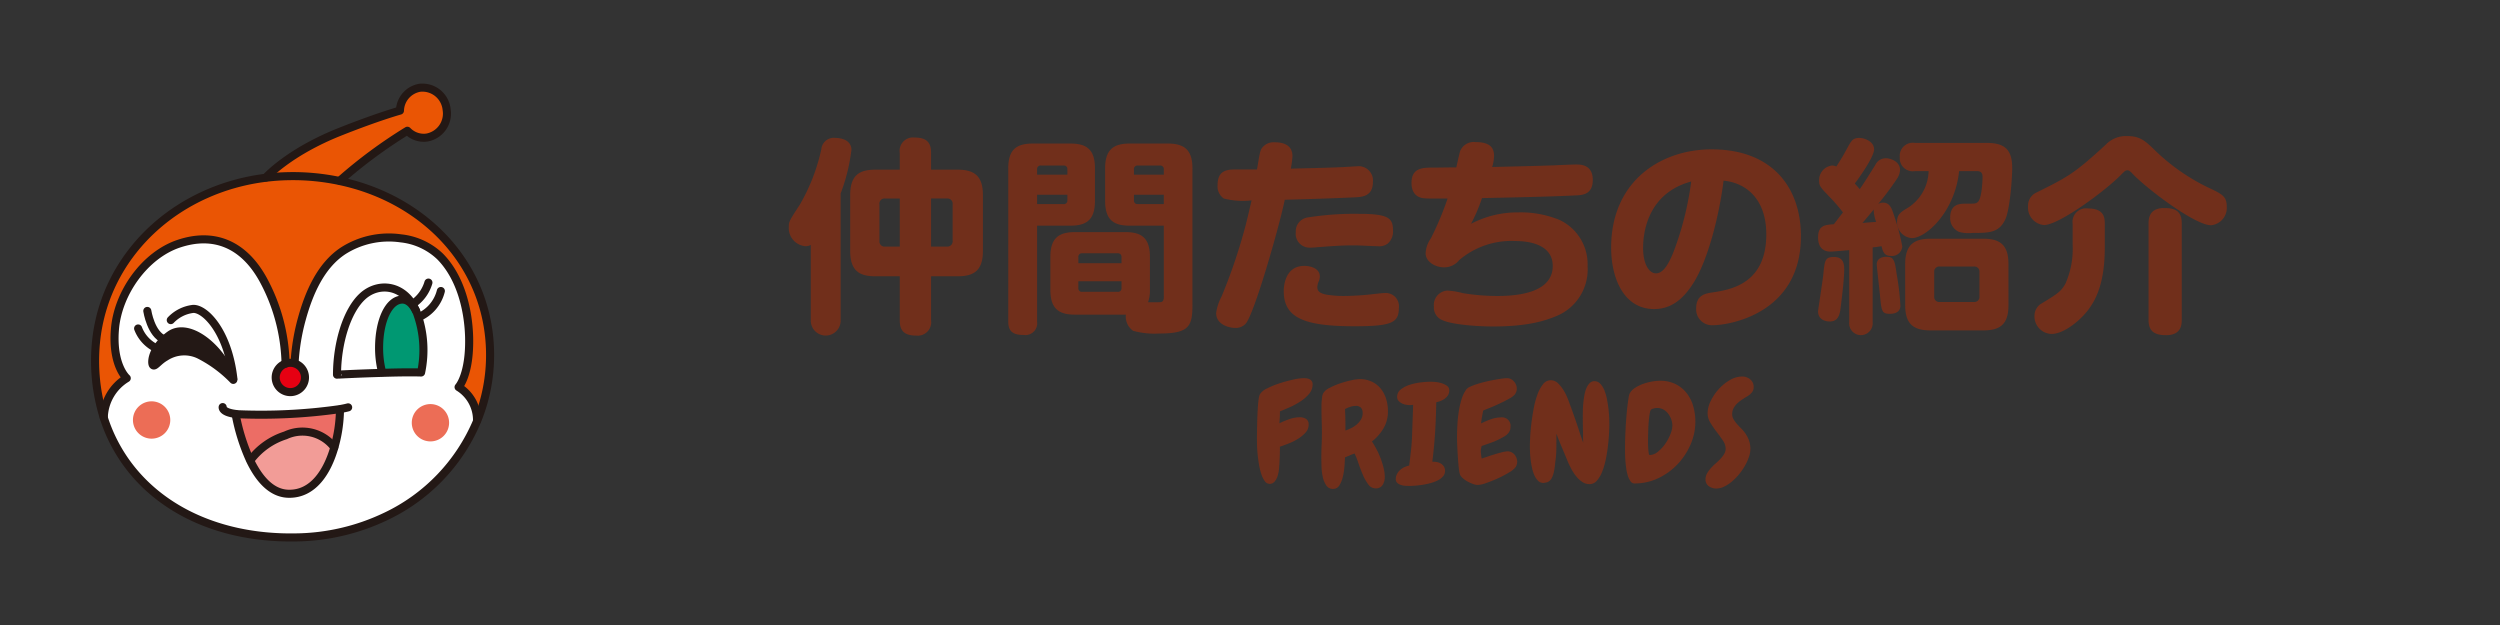 <svg width="340" height="85" id="レイヤー_1" data-name="レイヤー 1" xmlns="http://www.w3.org/2000/svg" viewBox="0 0 340.157 85.039"><rect x="0" y="0" width="340.157" height="85.039" fill="#333333" stroke="none"/><defs><style>.cls-1{fill:#712f1b;}.cls-2{fill:#fff;}.cls-3{fill:#ec6d56;}.cls-4{fill:#e60012;}.cls-5{fill:#231815;}.cls-6{fill:#ec6d65;}.cls-7{fill:#f29c97;}.cls-8{fill:#009872;}.cls-9{fill:#ea5504;}.cls-10{fill:none;stroke:#231815;stroke-linecap:round;stroke-linejoin:round;stroke-width:1.098px;}</style></defs><title>menu4_sp</title><path class="cls-1" d="M114.38,43.545a2.033,2.033,0,1,1-4.063,0v-10.215a1.562,1.562,0,0,1-.734.169,2.472,2.472,0,0,1-2.258-2.597c0-.733.057-.846,1.496-3.048a25.947,25.947,0,0,0,2.934-7.563,1.703,1.703,0,0,1,1.947-1.524c.339,0,2.145.085,2.145,1.637a25.034,25.034,0,0,1-1.468,5.926Zm12.304.028a1.831,1.831,0,0,1-2.032,2.088c-1.806,0-2.229-.847-2.229-2.088V37.591h-3.329c-2.117,0-3.415-.705-3.415-3.442v-7.619c0-2.737,1.298-3.443,3.415-3.443h3.329V20.8a1.822,1.822,0,0,1,2.004-2.088c1.777,0,2.257.79,2.257,2.088v2.286h3.612c2.173,0,3.443.762,3.443,3.443v7.619c0,2.681-1.242,3.442-3.443,3.442h-3.612Zm-4.261-10.018V27.009h-2.003a.694.694,0,0,0-.762.79v4.967a.706.706,0,0,0,.762.79Zm4.261,0h2.173a.719.719,0,0,0,.762-.79v-4.967a.706.706,0,0,0-.762-.79h-2.173Z"/><path class="cls-1" d="M141.11,43.742a1.613,1.613,0,0,1-1.834,1.834c-1.552,0-2.089-.565-2.089-1.834V22.888c0-2.624,1.214-3.358,3.358-3.358h5.08c2.173,0,3.358.762,3.358,3.358v4.459c0,2.596-1.185,3.358-3.358,3.358h-4.515Zm4.12-19.979v-.706a.469.469,0,0,0-.508-.536h-3.075a.478.478,0,0,0-.537.536v.706Zm-4.12,2.737v1.27h3.584a.477.477,0,0,0,.536-.536v-.734Zm5.164,16.311c-2.06,0-3.358-.677-3.358-3.358v-4.515c0-2.624,1.242-3.358,3.358-3.358h6.829c2.089,0,3.358.677,3.358,3.358v4.515a4.685,4.685,0,0,1-.254,1.665c.197.028,1.609,0,1.665,0,.452-.056.48-.367.48-.818V30.705H153.725c-2.117,0-3.358-.706-3.358-3.358V22.888c0-2.624,1.242-3.358,3.358-3.358h5.164c2.2,0,3.358.818,3.358,3.358V41.513c0,2.935-.509,3.866-4.516,3.866a10.945,10.945,0,0,1-3.555-.367,2.368,2.368,0,0,1-.988-2.201Zm.451-6.999h5.87v-.818a.49.49,0,0,0-.537-.536h-4.825a.482.482,0,0,0-.509.536Zm0,2.455v.931a.461.461,0,0,0,.509.508H152.059a.469.469,0,0,0,.537-.508V38.268Zm7.564-14.505h4.063v-.706a.49.49,0,0,0-.536-.536h-3.02a.469.469,0,0,0-.508.536Zm4.063,2.737h-4.063v.734a.469.469,0,0,0,.508.536h3.555Z"/><path class="cls-1" d="M171.764,20.066a1.991,1.991,0,0,1,1.693-.705c1.101,0,2.398.339,2.398,1.891a11.708,11.708,0,0,1-.225,1.694c2.257-.057,4.995-.113,6.772-.198.339,0,1.863-.113,2.173-.113a1.946,1.946,0,0,1,2.229,2.117c0,1.919-1.411,2.032-2.286,2.088-2.906.141-6.49.254-9.707.339-.734,3.584-4.177,15.661-5.333,16.875a1.837,1.837,0,0,1-1.411.565c-.79,0-2.597-.424-2.597-2.032a6.668,6.668,0,0,1,.734-2.229,74.966,74.966,0,0,0,3.274-9.679c.311-1.214.649-2.709.818-3.414a10.564,10.564,0,0,1-3.781-.254,1.986,1.986,0,0,1-.847-1.806c0-1.75.903-2.145,2.315-2.145h3.048C171.424,20.715,171.453,20.462,171.764,20.066Zm12.529,24.325c-6.688,0-9.623-1.072-9.623-4.769,0-.367.028-3.443,2.794-3.443,1.016,0,2.117.423,2.117,1.439a1.705,1.705,0,0,1-.141.649,1.936,1.936,0,0,0-.197.818c0,.508.31.846,1.326,1.016a14.211,14.211,0,0,0,2.371.169,36.433,36.433,0,0,0,4.148-.282c.339-.028.96-.113,1.27-.113a1.803,1.803,0,0,1,1.975,2.032C190.332,43.912,189.344,44.392,184.292,44.392Zm4.544-11.259a1.963,1.963,0,0,1-1.412.367c-.479,0-2.596-.113-3.019-.113-1.778,0-2.54.056-5.221.254a8.218,8.218,0,0,1-1.016.057A1.886,1.886,0,0,1,176.307,31.58a1.906,1.906,0,0,1,1.694-2.004,40.574,40.574,0,0,1,6.969-.48c4.261,0,4.572.706,4.572,2.455A2.178,2.178,0,0,1,188.836,33.132Z"/><path class="cls-1" d="M200.152,30.451a13.597,13.597,0,0,1,6.434-1.552,13.931,13.931,0,0,1,5.587,1.016,6.649,6.649,0,0,1,3.838,6.293,6.862,6.862,0,0,1-3.866,6.631c-1.749.79-4.232,1.581-8.946,1.581-2.652,0-5.757-.311-6.914-.847a1.846,1.846,0,0,1-1.186-1.862,1.969,1.969,0,0,1,1.778-2.173,9.317,9.317,0,0,1,2.117.339,28.689,28.689,0,0,0,4.769.395c3.16,0,7.506-.593,7.506-4.092,0-3.104-3.64-3.386-5.107-3.386a10.95,10.95,0,0,0-7.619,2.596,2.617,2.617,0,0,1-2.031.988c-1.298,0-2.54-.818-2.54-1.919a3.787,3.787,0,0,1,.705-2.004,41.737,41.737,0,0,0,2.286-5.446c-.649,0-2.709.028-3.16-.028-.395-.028-1.75-.198-1.75-2.088,0-2.088,1.552-2.088,2.992-2.088.677,0,2.06-.028,3.104-.028.085-.339.423-1.947.536-2.257a2.011,2.011,0,0,1,2.117-1.185c1.975,0,2.483.818,2.483,1.862a5.787,5.787,0,0,1-.254,1.524c3.64-.085,6.011-.141,8.495-.226.479-.028,2.483-.113,2.906-.113.734,0,2.286.056,2.286,2.116,0,1.976-1.44,2.06-2.314,2.088-3.979.198-8.946.282-12.756.367A23.487,23.487,0,0,1,200.152,30.451Z"/><path class="cls-1" d="M230.365,38.579c-1.495,2.342-3.16,3.471-5.305,3.471-4.092,0-5.842-4.148-5.842-8.353,0-9.115,6.83-13.376,13.659-13.376,8.296,0,12.162,5.22,12.162,11.824,0,10.554-9.792,12.106-11.993,12.106a2.156,2.156,0,0,1-2.258-2.314c0-1.806,1.27-2.004,2.201-2.145,2.371-.367,7.338-1.101,7.338-7.901,0-4.854-2.794-7.027-5.813-7.309C233.921,29.351,232.369,35.474,230.365,38.579Zm-6.801-4.854c0,2.314.875,3.471,1.75,3.471,1.157,0,1.975-1.778,2.596-3.471a42.312,42.312,0,0,0,2.201-9.03C224.073,26.331,223.564,31.834,223.564,33.725Z"/><path class="cls-1" d="M250.758,28.899a22.888,22.888,0,0,0-1.72-2.004c-1.355-1.411-1.524-1.581-1.524-2.314a1.99,1.99,0,0,1,1.778-2.06,1.244,1.244,0,0,1,.564.141c.649-1.016.847-1.327,1.412-2.371.649-1.185.818-1.524,1.749-1.524.621,0,1.975.452,1.975,1.552,0,.988-1.806,3.555-2.624,4.656.197.198.537.593.677.762.875-1.298.988-1.496,2.117-3.302a1.575,1.575,0,0,1,1.44-.903c.564,0,1.919.395,1.919,1.581a2.269,2.269,0,0,1-.395,1.185,40.734,40.734,0,0,1-2.568,3.443,1.395,1.395,0,0,1,.649-.17c.931,0,1.185.762,1.523,1.806a28.804,28.804,0,0,1,1.101,4.177,1.413,1.413,0,0,1-1.552,1.27c-.734,0-1.072-.367-1.27-1.326-.705.113-.988.141-1.213.169v10.187a1.601,1.601,0,1,1-3.189,0V34.035c-.283.028-2.314.198-2.455.198-.423,0-1.778,0-1.778-1.947,0-1.637.96-1.693,2.145-1.778Zm.17,7.817c0,1.468-.48,5.08-.537,5.531-.197,1.185-.734,1.495-1.44,1.495-.113,0-1.58,0-1.58-1.382,0-.169.621-4.148.706-4.939.197-2.004.226-2.455,1.468-2.455C250.899,34.967,250.928,36.039,250.928,36.716Zm2.483-6.377c.282-.028,1.608-.141,1.862-.141a5.334,5.334,0,0,1-.339-1.693C254.68,28.843,254.229,29.379,253.411,30.338Zm3.725,12.36c-1.1,0-1.129-.395-1.326-2.342-.057-.705-.452-4.036-.452-4.374,0-.903.847-1.044,1.327-1.044,1.043,0,1.128.592,1.383,2.371a36.028,36.028,0,0,1,.508,4.261C258.575,42.501,257.785,42.698,257.136,42.698Zm3.415-19.415a1.771,1.771,0,0,1-2.06-1.891,1.778,1.778,0,0,1,2.06-1.947h9.792c2.597,0,3.443,1.073,3.443,3.443,0,1.185-.282,5.616-.96,6.999-.846,1.806-2.257,1.806-4.43,1.806a4.878,4.878,0,0,1-1.834-.141,2.016,2.016,0,0,1-1.214-1.947c0-1.891,1.383-1.891,2.032-1.891,1.354,0,1.495,0,1.749-.254.508-.508.621-2.709.621-3.415,0-.479-.198-.762-.734-.762h-2.455c-.565,5.531-4.487,9.115-6.434,9.115a2.169,2.169,0,0,1-2.004-2.286c0-.875.48-1.213,1.072-1.608a6.096,6.096,0,0,0,3.217-5.221Zm12.727,18.258c0,2.596-1.157,3.414-3.415,3.414h-7.195c-2.286,0-3.443-.847-3.443-3.414V35.926c0-2.765,1.354-3.443,3.443-3.443h7.195c2.117,0,3.415.705,3.415,3.443Zm-3.951-4.515a.685.685,0,0,0-.763-.762h-4.628a.69.69,0,0,0-.762.762v3.301a.685.685,0,0,0,.762.762h4.628a.685.685,0,0,0,.763-.762Z"/><path class="cls-1" d="M288.584,23.791c-2.117,2.173-8.438,6.829-10.469,6.829a2.375,2.375,0,0,1-2.173-2.54,1.952,1.952,0,0,1,1.157-1.891c4.205-2.088,5.108-2.54,9.369-6.462a3.84,3.84,0,0,1,2.964-1.213c1.721,0,2.426.649,3.555,1.721a27.709,27.709,0,0,0,7.224,5.164c2.172,1.016,2.766,1.298,2.766,2.709a2.364,2.364,0,0,1-2.145,2.54c-2.116,0-8.437-4.741-10.526-6.857-.423-.452-.592-.621-.846-.621C289.177,23.171,289.036,23.34,288.584,23.791Zm-2.201,9.877c0,5.08-1.297,7.817-3.443,9.792-.394.367-2.2,1.976-3.809,1.976a2.381,2.381,0,0,1-2.314-2.455,1.954,1.954,0,0,1,.79-1.581c2.371-1.439,2.85-1.749,3.443-2.85a11.758,11.758,0,0,0,.96-5.249V30.451a1.84,1.84,0,0,1,2.089-2.088c2.116,0,2.285,1.157,2.285,2.088Zm10.47,9.876c0,.565-.028,2.06-2.117,2.06-1.665,0-2.398-.593-2.398-2.06V30.366c0-.818.226-2.06,2.117-2.06,1.552,0,2.398.452,2.398,2.06Z"/><path class="cls-1" d="M178.598,52.31a1.953,1.953,0,0,1-.484,1.284,5.338,5.338,0,0,1-1.182,1.032,10.061,10.061,0,0,1-1.46.791q-.763.335-1.322.558,0,.391-.019.8-.018.409-.056.818a11.587,11.587,0,0,1,1.34-.558,4.284,4.284,0,0,1,1.414-.26,1.594,1.594,0,0,1,.883.223.859.859,0,0,1,.345.782,1.59,1.59,0,0,1-.438,1.097,4.639,4.639,0,0,1-1.051.856,8.178,8.178,0,0,1-1.283.632c-.446.174-.826.31-1.136.41q0,.614-.019,1.218-.018.605-.056,1.2c-.012.199-.034.447-.065.744a4.036,4.036,0,0,1-.186.865,2.159,2.159,0,0,1-.4.726.839.839,0,0,1-.67.307.814.814,0,0,1-.67-.381,3.471,3.471,0,0,1-.475-.977,8.955,8.955,0,0,1-.316-1.33q-.121-.734-.186-1.442-.066-.707-.074-1.302-.01-.595-.009-.911,0-.242.009-.717c.007-.316.012-.666.019-1.051s.019-.788.037-1.209.04-.822.065-1.2.059-.713.102-1.005a2.586,2.586,0,0,1,.158-.642,2.167,2.167,0,0,1,.977-.81,11.303,11.303,0,0,1,1.72-.707q.949-.307,1.852-.503a7.091,7.091,0,0,1,1.386-.195,3.398,3.398,0,0,1,.438.028,1.259,1.259,0,0,1,.4.121.76.76,0,0,1,.298.261A.793.793,0,0,1,178.598,52.31Z"/><path class="cls-1" d="M188.846,55.956a4.501,4.501,0,0,1-.595,2.307,6.419,6.419,0,0,1-1.581,1.805q.297.446.614,1.042a11.159,11.159,0,0,1,.567,1.256,10.721,10.721,0,0,1,.409,1.321,5.277,5.277,0,0,1,.158,1.218,2.016,2.016,0,0,1-.288,1.07,1.052,1.052,0,0,1-.976.474,1.221,1.221,0,0,1-.996-.558,6.252,6.252,0,0,1-.744-1.33q-.325-.771-.595-1.572a10.554,10.554,0,0,0-.511-1.284c-.223.074-.441.158-.651.251q-.317.14-.652.27-.018.409-.065,1.125a9.249,9.249,0,0,1-.205,1.423,4.037,4.037,0,0,1-.474,1.228.978.978,0,0,1-.874.521,1.077,1.077,0,0,1-.95-.503,3.305,3.305,0,0,1-.474-1.191,8.081,8.081,0,0,1-.158-1.405q-.018-.716-.019-1.125,0-.875.037-1.721.038-.846.037-1.721,0-.799-.028-1.6-.028-.799-.028-1.619v-.474q0-.288.028-.596.028-.307.065-.586a1.273,1.273,0,0,1,.13-.446,1.862,1.862,0,0,1,.847-.744,9.747,9.747,0,0,1,1.451-.623,13.138,13.138,0,0,1,1.545-.428,6.082,6.082,0,0,1,1.125-.158,3.782,3.782,0,0,1,1.675.354,3.48,3.48,0,0,1,1.209.958,4.146,4.146,0,0,1,.725,1.395A5.676,5.676,0,0,1,188.846,55.956Zm-3.442.26a1.074,1.074,0,0,0-.223-.735.926.926,0,0,0-.725-.251,2.326,2.326,0,0,0-.753.13,4.829,4.829,0,0,0-.698.298q.074,1.47.056,2.921a6.082,6.082,0,0,0,.801-.335,3.63,3.63,0,0,0,.753-.502,2.774,2.774,0,0,0,.567-.67A1.631,1.631,0,0,0,185.404,56.217Z"/><path class="cls-1" d="M197.191,53.11a1.265,1.265,0,0,1-.158.633,1.523,1.523,0,0,1-.418.474,2.603,2.603,0,0,1-.577.326,3.133,3.133,0,0,1-.614.186q-.038,2.103-.158,4.056-.121,1.954-.381,4.038h.112a2.665,2.665,0,0,1,.586.065,1.527,1.527,0,0,1,.521.223,1.241,1.241,0,0,1,.372.391,1.087,1.087,0,0,1,.139.568,1.111,1.111,0,0,1-.27.744,2.267,2.267,0,0,1-.707.54,5.183,5.183,0,0,1-.976.372,9.625,9.625,0,0,1-1.08.233q-.54.084-1.023.121-.484.037-.781.037c-.15,0-.332-.007-.55-.019a2.465,2.465,0,0,1-.614-.112,1.336,1.336,0,0,1-.493-.279.643.643,0,0,1-.205-.502,1.505,1.505,0,0,1,.158-.698,1.976,1.976,0,0,1,.418-.549,2.201,2.201,0,0,1,.586-.391,3.309,3.309,0,0,1,.661-.224q.13-1.023.242-2.037.112-1.014.149-2.056.036-1.061.074-2.093.036-1.032.074-2.074c-.087.013-.167.022-.242.028s-.143.009-.205.009a3.048,3.048,0,0,1-.559-.056,1.932,1.932,0,0,1-.558-.195,1.512,1.512,0,0,1-.437-.345.766.766,0,0,1-.177-.521,1.263,1.263,0,0,1,.53-1.042,3.913,3.913,0,0,1,1.266-.632,8.212,8.212,0,0,1,1.497-.307,11.803,11.803,0,0,1,1.229-.084q.259,0,.688.037a4,4,0,0,1,.846.167,2.474,2.474,0,0,1,.725.353A.718.718,0,0,1,197.191,53.11Z"/><path class="cls-1" d="M206.434,62.822a1.403,1.403,0,0,1-.186.688,2.669,2.669,0,0,1-.874.744,13.497,13.497,0,0,1-1.526.81q-.837.382-1.618.651a4.025,4.025,0,0,1-1.154.27,1.942,1.942,0,0,1-.614-.121,4.949,4.949,0,0,1-.707-.307,3.585,3.585,0,0,1-.643-.428,1.869,1.869,0,0,1-.418-.465,1.83,1.83,0,0,1-.14-.521q-.066-.391-.112-.912-.046-.52-.084-1.107-.038-.587-.065-1.116-.028-.53-.037-.94-.01-.409-.009-.595,0-.688.046-1.581.046-.893.177-1.796a11.691,11.691,0,0,1,.381-1.73,4.558,4.558,0,0,1,.68-1.405,1.482,1.482,0,0,1,.521-.353,7.247,7.247,0,0,1,.921-.353q.53-.167,1.144-.316.615-.149,1.182-.252.568-.102,1.032-.167a5.568,5.568,0,0,1,.707-.065,1.21,1.21,0,0,1,.531.121,1.312,1.312,0,0,1,.428.326,1.665,1.665,0,0,1,.279.456,1.397,1.397,0,0,1,.102.53,1.146,1.146,0,0,1-.065.409,2.205,2.205,0,0,1-.195.372,2.731,2.731,0,0,1-.781.577q-.596.335-1.294.661-.697.326-1.339.586-.642.261-.903.372-.074.428-.158.865a8.494,8.494,0,0,0-.121.883,10.963,10.963,0,0,1,1.303-.558,4.079,4.079,0,0,1,1.376-.26,1.16,1.16,0,0,1,1.322,1.302,1.238,1.238,0,0,1-.121.558,1.532,1.532,0,0,1-.316.428,2.203,2.203,0,0,1-.447.326q-.251.14-.493.27a9.361,9.361,0,0,1-1.246.549q-.651.233-1.303.456c-.025.099-.049.208-.074.326a1.649,1.649,0,0,0-.037.344,3.628,3.628,0,0,0,.037.521c.025.174.049.347.074.521q.223-.075.717-.242.492-.168,1.032-.335.54-.167,1.042-.288a3.561,3.561,0,0,1,.745-.121,1.152,1.152,0,0,1,.521.121,1.302,1.302,0,0,1,.409.316,1.595,1.595,0,0,1,.27.456A1.423,1.423,0,0,1,206.434,62.822Z"/><path class="cls-1" d="M218.97,57.761q0,.409-.037,1.162-.038.754-.14,1.656-.103.903-.288,1.842a10.158,10.158,0,0,1-.484,1.702,4.27,4.27,0,0,1-.726,1.256,1.311,1.311,0,0,1-1.023.493,1.747,1.747,0,0,1-1.023-.325,3.912,3.912,0,0,1-.838-.8,6.376,6.376,0,0,1-.651-1.014q-.279-.54-.465-.986-.391-.949-.781-1.87-.391-.921-.745-1.87V59.529q0,.8-.009,1.591a12.004,12.004,0,0,1-.121,1.572c-.024.211-.053.456-.084.735a7.276,7.276,0,0,1-.139.828,3.37,3.37,0,0,1-.27.763,1.184,1.184,0,0,1-.474.521.873.873,0,0,1-.307.112q-.14.019-.307.056h-.056a1.001,1.001,0,0,1-.725-.288,2.369,2.369,0,0,1-.503-.744,5.07,5.07,0,0,1-.326-1.023q-.121-.568-.186-1.116-.066-.549-.084-1.014-.018-.465-.019-.744,0-.428.037-1.256.038-.828.158-1.833.121-1.004.316-2.065a11.855,11.855,0,0,1,.512-1.926,4.868,4.868,0,0,1,.763-1.414,1.315,1.315,0,0,1,1.042-.549,1.441,1.441,0,0,1,1.033.447,4.922,4.922,0,0,1,.809,1.06,8.062,8.062,0,0,1,.595,1.284q.241.67.409,1.116.317.875.614,1.74.299.866.578,1.758c.012.025.037.093.074.205s.08.236.13.372q.074.223.186.502c0-.161-.004-.276-.009-.344-.007-.068-.009-.13-.009-.186v-.624q-.02-.614-.028-1.228-.01-.614-.009-1.209,0-.26.009-.726.008-.465.056-.995.046-.531.14-1.07a4.706,4.706,0,0,1,.27-.977,2.188,2.188,0,0,1,.446-.716.882.882,0,0,1,.66-.279,1.064,1.064,0,0,1,.8.353,2.854,2.854,0,0,1,.559.902,6.571,6.571,0,0,1,.353,1.228q.13.679.205,1.33.074.651.093,1.209Q218.97,57.445,218.97,57.761Z"/><path class="cls-1" d="M230.673,57.37a7.723,7.723,0,0,1-.67,3.154,9.239,9.239,0,0,1-1.795,2.689,8.714,8.714,0,0,1-2.623,1.87,7.383,7.383,0,0,1-3.154.697h-.037a.647.647,0,0,1-.55-.307,2.906,2.906,0,0,1-.363-.772,5.839,5.839,0,0,1-.223-1.042q-.074-.577-.112-1.126t-.037-.986V60.887q0-.633.019-1.256.018-.624.056-1.256,0-.204.028-.605.028-.4.065-.903.038-.502.093-1.051.056-.548.121-1.023c.044-.317.086-.596.13-.837a1.347,1.347,0,0,1,.158-.493,2.209,2.209,0,0,1,.745-.726,5.359,5.359,0,0,1,1.088-.521,7.292,7.292,0,0,1,1.19-.307,6.42,6.42,0,0,1,1.052-.103,4.673,4.673,0,0,1,2.131.456,4.429,4.429,0,0,1,1.507,1.228,5.165,5.165,0,0,1,.893,1.777A7.573,7.573,0,0,1,230.673,57.37Zm-3.126.54a2.534,2.534,0,0,0-.149-.837,2.809,2.809,0,0,0-.418-.781,2.113,2.113,0,0,0-.651-.568,1.706,1.706,0,0,0-.846-.214,1.936,1.936,0,0,0-.801.186.601.601,0,0,0-.167.344,5.189,5.189,0,0,0-.121.698q-.046.409-.084.893c-.025.323-.04.63-.046.921-.007.292-.012.549-.019.772-.007.223-.009.372-.009.446v.549q0,.363.028.717.028.354.065.614c.025.174.068.26.13.26a1.774,1.774,0,0,0,1.108-.437,5.142,5.142,0,0,0,.995-1.07,6.191,6.191,0,0,0,.716-1.321A3.325,3.325,0,0,0,227.548,57.91Z"/><path class="cls-1" d="M238.609,52.682a1.113,1.113,0,0,1-.27.744,2.27,2.27,0,0,1-.642.521q-.335.205-.688.437a4.394,4.394,0,0,0-.651.521,2.538,2.538,0,0,0-.485.642,1.696,1.696,0,0,0-.186.8,1.37,1.37,0,0,0,.186.707,4.133,4.133,0,0,0,.456.623q.271.308.596.633a4.958,4.958,0,0,1,.595.725,4.25,4.25,0,0,1,.456.903,3.324,3.324,0,0,1-.009,2.224,6.793,6.793,0,0,1-.53,1.181,8.144,8.144,0,0,1-.79,1.154,7.781,7.781,0,0,1-.968.996,5.015,5.015,0,0,1-1.069.707,2.473,2.473,0,0,1-1.079.27,1.725,1.725,0,0,1-1.024-.316,1.086,1.086,0,0,1-.446-.949,1.579,1.579,0,0,1,.205-.791,4.067,4.067,0,0,1,.502-.698,7.241,7.241,0,0,1,.66-.651,9.134,9.134,0,0,0,.661-.632,3.829,3.829,0,0,0,.502-.661,1.411,1.411,0,0,0,.205-.735,1.989,1.989,0,0,0-.381-1.107q-.382-.567-.846-1.172a12.968,12.968,0,0,1-.847-1.237,2.462,2.462,0,0,1-.381-1.283,3.867,3.867,0,0,1,.428-1.684A6.775,6.775,0,0,1,233.865,52.933a6.297,6.297,0,0,1,1.507-1.219,3.295,3.295,0,0,1,1.656-.484,1.679,1.679,0,0,1,1.116.391A1.315,1.315,0,0,1,238.609,52.682Z"/><path class="cls-2" d="M64.919,57.237a5.289,5.289,0,0,0-2.524-4.567s1.562-1.665,1.434-6.816c-.098-3.537-1.079-8.059-3.962-10.971a9.098,9.098,0,0,0-5.328-2.453,11.546,11.546,0,0,0-7.819,1.678c-3.117,2.035-4.709,5.853-5.651,9.281a28.785,28.785,0,0,0-.996,6.027,2.022,2.022,0,0,1,1.418,1.984,1.989,1.989,0,1,1-2.632-1.93,25.098,25.098,0,0,0-3.08-11.475c-2.673-4.822-6.734-6.434-11.493-4.824-4.558,1.541-8.234,6.649-8.646,11.606-.405,4.948,1.606,6.681,1.606,6.681a6.455,6.455,0,0,0-3.124,5.379,21.418,21.418,0,0,0,1.333,3.252c4.21,8.301,13.359,13.234,24.784,13.033a29.104,29.104,0,0,0,12.186-2.824A25.105,25.105,0,0,0,64.919,57.237Z"/><path class="cls-3" d="M23.167,57.21a2.539,2.539,0,1,1-2.482-2.603A2.545,2.545,0,0,1,23.167,57.21Z"/><path class="cls-4" d="M40.065,49.449a1.992,1.992,0,1,1-1.203.026,1.895,1.895,0,0,1,.688-.109A1.857,1.857,0,0,1,40.065,49.449Z"/><path class="cls-5" d="M31.743,51.688h0a17.446,17.446,0,0,0-4.634-3.416,4.695,4.695,0,0,0-4.581.289c-1.027.59-1.466,1.396-1.716,1.111-.165-.186-.191-1.137.521-2.264a5.918,5.918,0,0,1,1.027-1.226,7.908,7.908,0,0,1,.755-.611C25.596,43.8,30.001,47.099,31.743,51.688Z"/><path class="cls-6" d="M46.251,55.698a19.467,19.467,0,0,1-.76,5.182c-.936,3.252-2.855,6.385-6.247,6.303-2.409-.057-4.091-2.2-5.222-4.553a26.49,26.49,0,0,1-1.954-6.279c.118.01.241.002.366.014A75.402,75.402,0,0,0,46.251,55.698Z"/><path class="cls-7" d="M45.485,60.875c-.939,3.254-2.849,6.389-6.241,6.307-2.409-.057-4.054-2.215-5.184-4.568a9.788,9.788,0,0,1,4.787-3.375A5.44,5.44,0,0,1,45.485,60.875Z"/><path class="cls-8" d="M56.589,42.265c.053.111.105.233.15.353a14.776,14.776,0,0,1,.556,8.064c-1.333-.044-3.339-.067-5.305-.004a13.609,13.609,0,0,1-.41-3.415c.018-3.637,1.307-6.478,3.158-6.503C55.473,40.752,56.107,41.317,56.589,42.265Z"/><path class="cls-9" d="M40.073,49.416a2.475,2.475,0,0,0-1.214.055,25.098,25.098,0,0,0-3.08-11.475c-2.673-4.822-6.734-6.434-11.493-4.824-4.558,1.541-8.234,6.649-8.646,11.606-.405,4.948,1.606,6.681,1.606,6.681a6.455,6.455,0,0,0-3.124,5.379,25.852,25.852,0,0,1-.895-11.602c1.766-11.328,11.267-19.621,22.973-21.053a29.544,29.544,0,0,1,3.072-.213,30.574,30.574,0,0,1,6.954.661c11.585,2.45,20.329,11.487,20.456,23.421a23.503,23.503,0,0,1-1.763,9.184,5.289,5.289,0,0,0-2.524-4.567s1.562-1.665,1.434-6.816c-.098-3.537-1.079-8.059-3.962-10.971a9.098,9.098,0,0,0-5.328-2.453,11.546,11.546,0,0,0-7.819,1.678c-3.117,2.035-4.709,5.853-5.651,9.281A28.785,28.785,0,0,0,40.073,49.416Z"/><path class="cls-9" d="M36.196,24.161a30.159,30.159,0,0,1,3.076-.19,30.627,30.627,0,0,1,6.958.641,67.565,67.565,0,0,1,9.198-6.82,3.082,3.082,0,0,0,2.63.929,3.311,3.311,0,0,0,2.711-3.819,3.312,3.312,0,0,0-3.622-2.963,3.248,3.248,0,0,0-2.729,3.111s-2.932.805-8.107,2.859C39.28,20.686,36.196,24.161,36.196,24.161Z"/><path class="cls-3" d="M61.105,57.578a2.539,2.539,0,1,1-2.475-2.596A2.542,2.542,0,0,1,61.105,57.578Z"/><path class="cls-10" d="M46.225,24.632c11.585,2.45,20.329,11.487,20.456,23.421a23.525,23.525,0,0,1-1.749,9.189,25.111,25.111,0,0,1-12.507,13.057,29.104,29.104,0,0,1-12.186,2.824c-11.425.201-20.575-4.732-24.784-13.033a21.418,21.418,0,0,1-1.333-3.252,25.852,25.852,0,0,1-.895-11.602c1.766-11.328,11.267-19.621,22.973-21.053a29.544,29.544,0,0,1,3.072-.213A30.574,30.574,0,0,1,46.225,24.632Z"/><path class="cls-10" d="M46.234,24.59a66.244,66.244,0,0,1,9.194-6.799,3.082,3.082,0,0,0,2.63.929,3.311,3.311,0,0,0,2.711-3.819,3.312,3.312,0,0,0-3.622-2.963,3.248,3.248,0,0,0-2.729,3.111s-2.932.805-8.107,2.859c-7.029,2.777-10.115,6.234-10.115,6.234"/><path class="cls-10" d="M40.065,49.449a1.992,1.992,0,1,1-1.203.026,1.895,1.895,0,0,1,.688-.109A1.857,1.857,0,0,1,40.065,49.449Z"/><path class="cls-10" d="M14.122,56.838a6.455,6.455,0,0,1,3.124-5.379s-2.011-1.732-1.606-6.681c.411-4.957,4.088-10.065,8.646-11.606,4.759-1.609,8.82.002,11.493,4.824a25.072,25.072,0,0,1,3.077,11.471"/><path class="cls-10" d="M64.906,57.229a5.271,5.271,0,0,0-2.511-4.559s1.562-1.665,1.434-6.816c-.098-3.537-1.079-8.059-3.962-10.971a9.098,9.098,0,0,0-5.328-2.453,11.546,11.546,0,0,0-7.819,1.678c-3.117,2.035-4.709,5.853-5.651,9.281a28.425,28.425,0,0,0-.988,5.996"/><path class="cls-10" d="M30.298,55.389s-.162.688,1.772.935c.119.01.238.027.363.039a75.79,75.79,0,0,0,13.812-.697c.405-.074.787-.149,1.125-.24"/><path class="cls-10" d="M32.062,56.373a26.631,26.631,0,0,0,1.96,6.256c1.131,2.353,2.812,4.496,5.222,4.553,3.392.082,5.311-3.051,6.247-6.303a19.289,19.289,0,0,0,.767-5.15"/><path class="cls-10" d="M34.092,62.597a9.611,9.611,0,0,1,4.754-3.358,5.431,5.431,0,0,1,6.632,1.631"/><path class="cls-10" d="M51.992,50.733c1.965-.064,3.969-.094,5.303-.05a14.776,14.776,0,0,0-.556-8.064c-.044-.12-.097-.242-.15-.353-1.645-3.65-5.146-3.867-7.239-1.961-2.164,1.968-3.486,6.399-3.496,10.674C45.854,50.978,48.868,50.819,51.992,50.733Z"/><path class="cls-10" d="M51.987,50.627a13.205,13.205,0,0,1-.407-3.363c.018-3.637,1.307-6.478,3.158-6.503.735-.009,1.37.556,1.852,1.504"/><path class="cls-10" d="M58.292,38.45a5.28,5.28,0,0,1-2.136,2.91"/><path class="cls-10" d="M59.984,39.595a5.258,5.258,0,0,1-2.978,3.546"/><path class="cls-10" d="M31.743,51.688h0a17.446,17.446,0,0,0-4.634-3.416,4.695,4.695,0,0,0-4.581.289c-1.027.59-1.466,1.396-1.716,1.111-.165-.186-.191-1.137.521-2.264a5.918,5.918,0,0,1,1.027-1.226,7.908,7.908,0,0,1,.755-.611C25.596,43.8,30.001,47.099,31.743,51.688Z"/><path class="cls-10" d="M18.792,44.692a4.931,4.931,0,0,0,2.541,2.717"/><path class="cls-10" d="M20.043,42.305s.49,3.191,2.317,3.877c.008.008.008.008.015.008"/><path class="cls-10" d="M23.236,43.555a5.006,5.006,0,0,1,3.039-1.525c1.601-.075,4.737,3.024,5.479,9.496"/></svg>